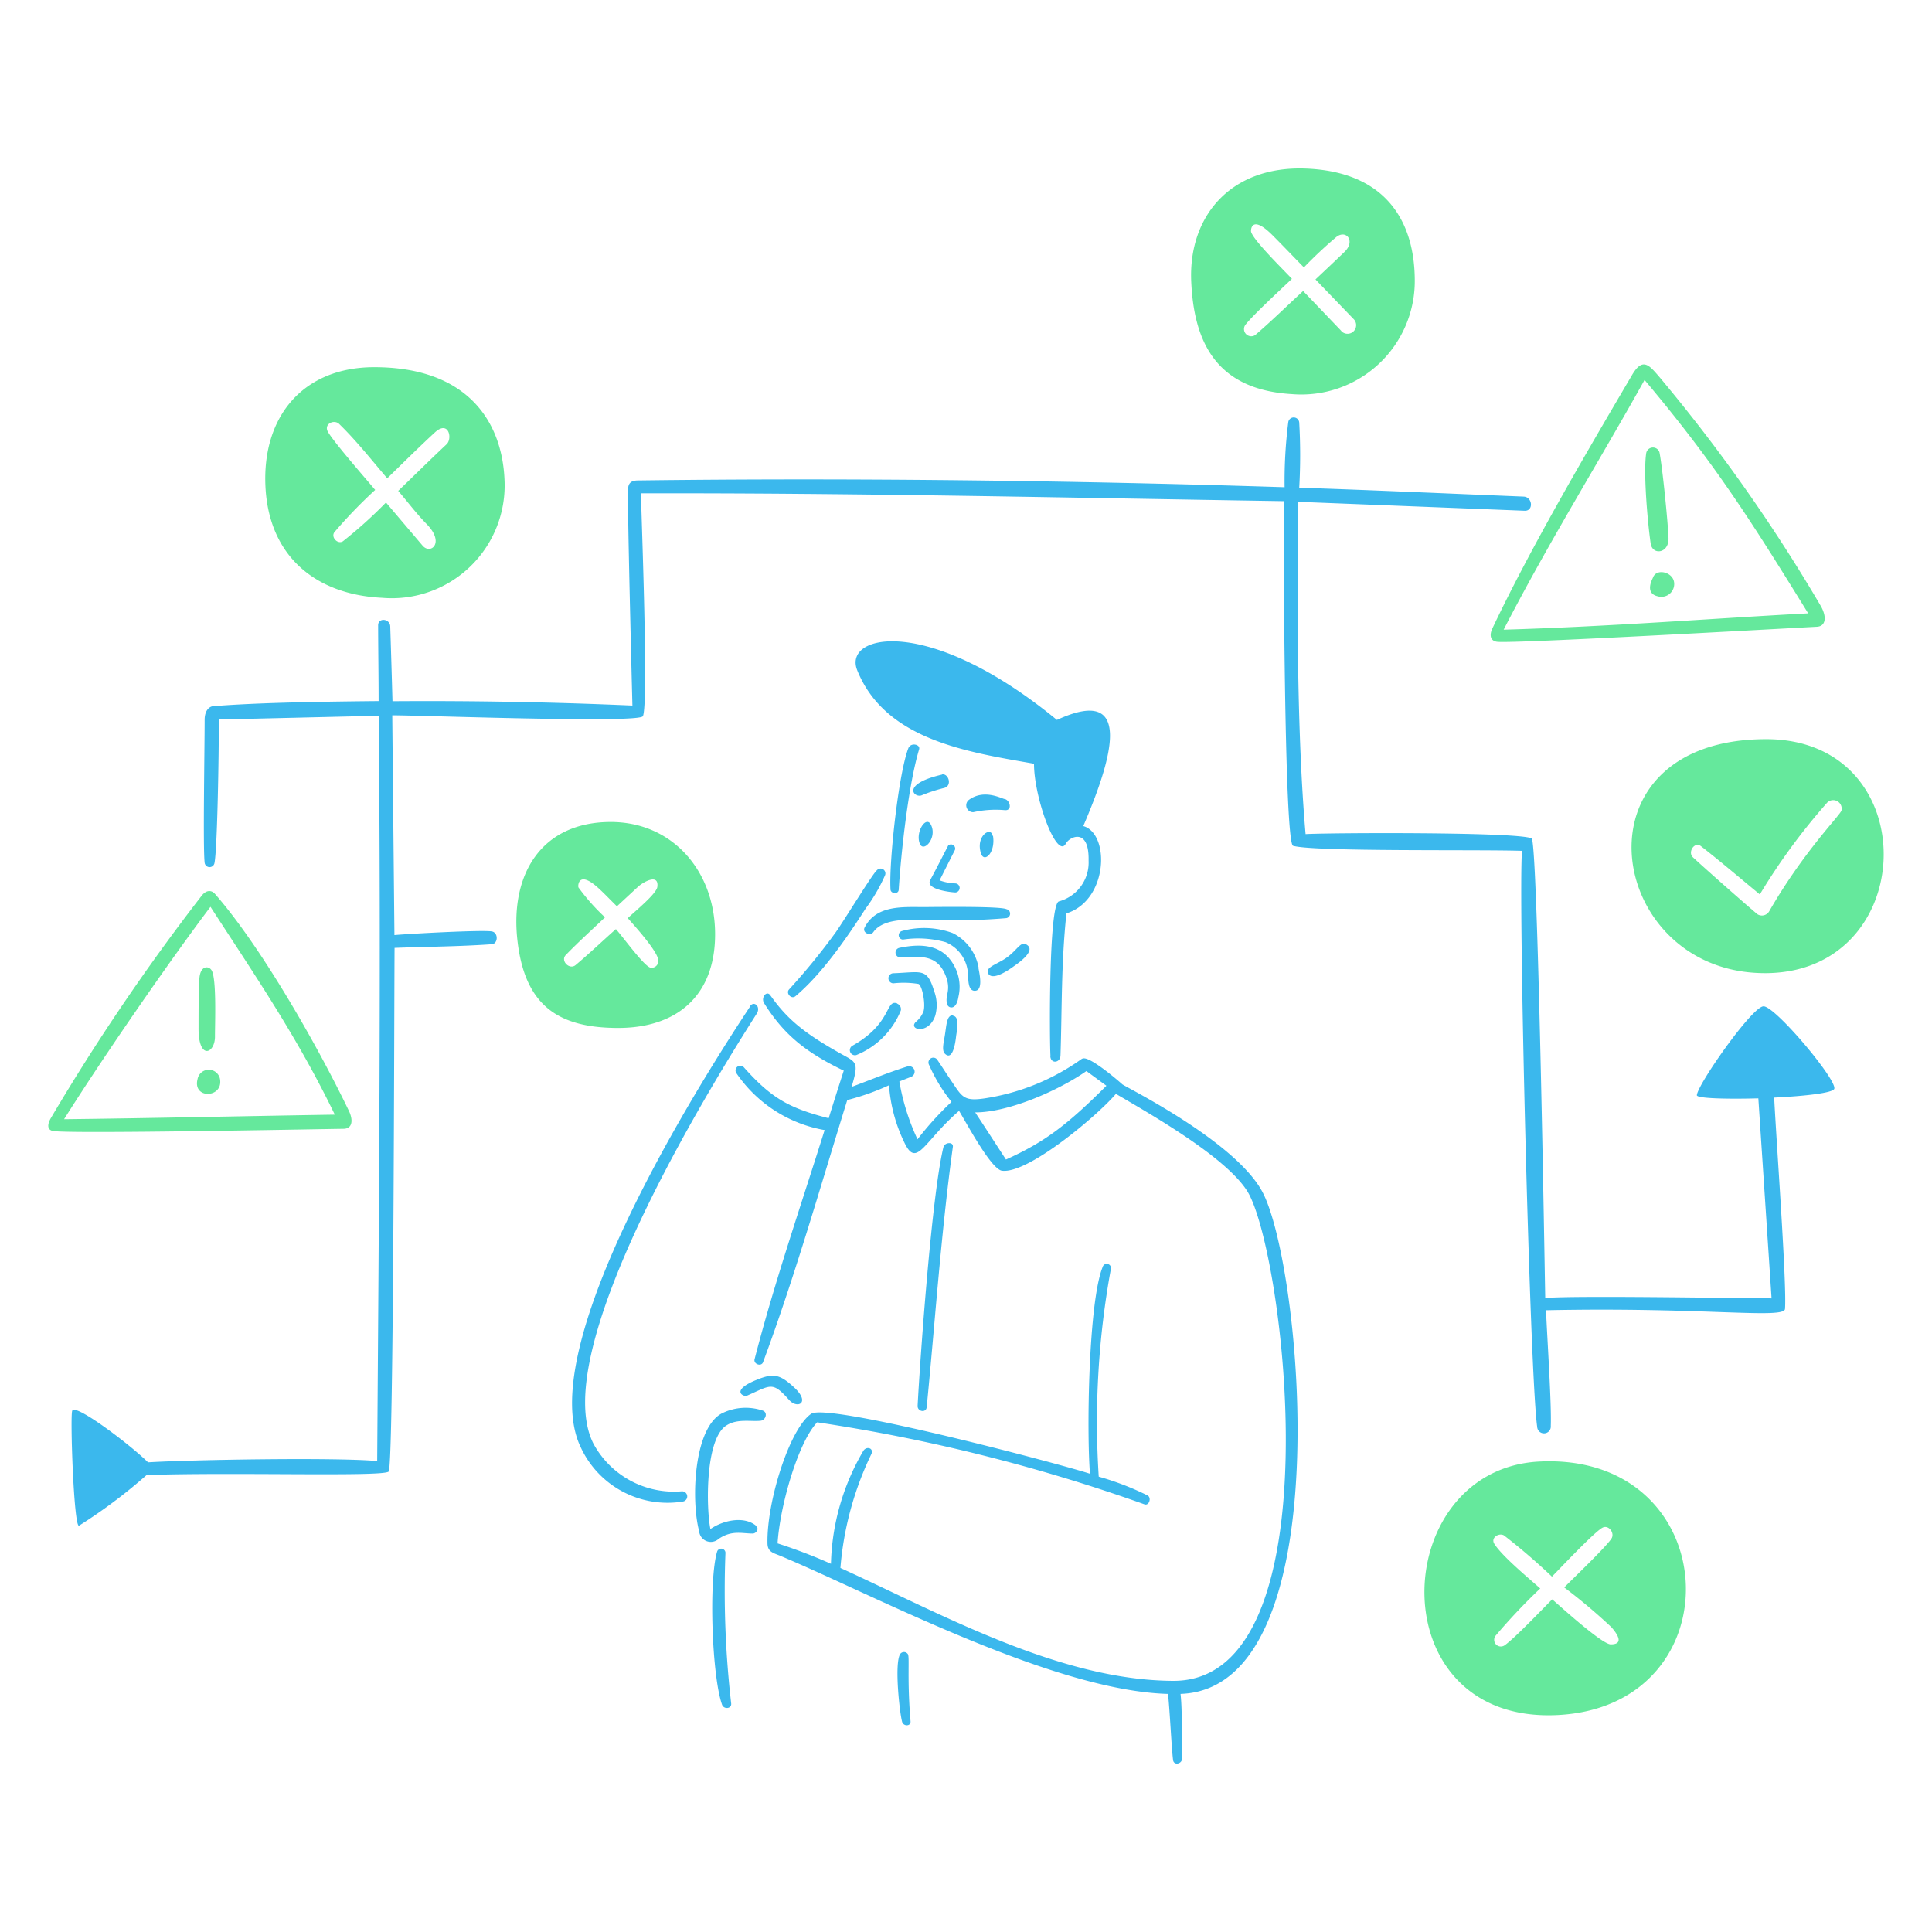 <svg viewBox="0 0 200 200" xmlns="http://www.w3.org/2000/svg" height="82" width="82"><path d="M5.28,115.718c-.415.7-.394,1.267.233,1.365,1.95.3,26.175-.176,30.04-.232.964,0,1.007-.944.563-1.858-3.21-6.682-9.054-16.96-13.869-22.465-.289-.331-.845-.507-1.408.246A221.888,221.888,0,0,0,5.28,115.718Zm17.509-3.929c.243,1.9-2.872,1.986-2.337-.084a1.182,1.182,0,0,1,2.337.084Zm-.535-4.47c0,1.746-1.739,2.506-1.7-.965,0-1.668,0-3.337.085-5,.07-1.407.943-1.407,1.26-.921C22.437,101.271,22.25,105.988,22.254,107.319Zm-15.622,8.54c4.182-6.646,10.976-16.453,15.157-21.987,4.774,7.363,9,13.51,12.87,21.515C25.683,115.527,15.615,115.759,6.632,115.859Z" fill="#65e89c"></path><path d="M168.956,38.811c-4.752,8.075-10.483,17.84-14.453,26.218-.395.823-.141,1.344.493,1.408,1.7.2,29.146-1.352,33.088-1.556.95-.05,1.056-1.063.352-2.239a173.8,173.8,0,0,0-16.727-23.7C170.7,37.776,170.033,36.981,168.956,38.811ZM173.3,60.269a1.326,1.326,0,0,1-1.69,1.458c-1.408-.317-.535-1.817-.5-1.922C171.448,58.8,173.156,59.2,173.3,60.269Zm-1.514-13.446c.308,1.528.887,7.315.937,8.892s-1.655,1.795-1.845.556c-.31-2.112-.781-7.414-.458-9.385A.707.707,0,0,1,171.786,46.823Zm-16.129,18.36c4.633-9,9.892-17.424,14.587-25.851,7.287,8.667,10.976,14.5,16.939,24.162C177.411,64.008,166.682,64.867,155.657,65.183Z" fill="#65e89c"></path><path d="M182.825,76.518c-19.93.013-16.72,22.972-1.408,24.17C198.736,102.039,199.806,76.508,182.825,76.518Zm7.807,7.378c-.1.457-3.935,4.266-7.476,10.427a.874.874,0,0,1-1.186.343c-.179-.1-4.985-4.315-6.72-5.919-.563-.521.162-1.676.837-1.148,2.07,1.612,4.063,3.323,6.09,4.992a64.464,64.464,0,0,1,6.971-9.5A.88.88,0,0,1,190.632,83.9Z" fill="#65e89c"></path><path d="M159.34,151.3c-15.651.795-16.672,27.182,1.914,26.239S178.629,150.319,159.34,151.3Zm7.412,18.924c-.9,0-5.118-3.837-6.068-4.66-1.162,1.161-3.858,4-4.928,4.759a.69.69,0,0,1-.929-1,61.774,61.774,0,0,1,4.618-4.886c-1.282-1.133-3.957-3.358-4.752-4.618-.4-.627.458-1.176.992-.88a64.17,64.17,0,0,1,4.971,4.273c.774-.781,4.393-4.632,5.237-5.069.613-.317,1.239.5.965,1.056-.373.74-4.224,4.4-4.928,5.133a59.411,59.411,0,0,1,4.879,4.111C167.442,169.166,168.146,170.222,166.752,170.222Z" fill="#65e89c"></path><path d="M123.315,29.138c.268,6.02,2.4,11.187,10.405,11.659a11.745,11.745,0,0,0,12.736-11.926c-.064-6.125-3.132-11.1-11.264-11.419C127.4,17.148,123.015,22.387,123.315,29.138Zm15.537,5.118L134.9,30.124c-1.655,1.521-3.26,3.105-4.97,4.569a.747.747,0,0,1-1.021-1.049c.774-1.007,3.717-3.717,4.829-4.78-.7-.761-3.949-3.929-4.224-4.858-.049-.162,0-1.866,2.2.331,1.1,1.1,2.175,2.232,3.266,3.344a44.972,44.972,0,0,1,3.373-3.161c1.02-.774,1.979.444.837,1.549-1,.964-2.006,1.908-3.013,2.858l3.971,4.126a.889.889,0,0,1-1.3,1.218Z" fill="#65e89c"></path><path d="M52.224,49.611c-.268-6.012-3.872-11.6-13.482-11.6-7.336,0-11.6,5.069-11.264,12.32s5.2,11.222,12.074,11.553A11.681,11.681,0,0,0,52.224,49.611Zm-6-3.612c-1.686,1.581-3.33,3.21-5,4.816.986,1.147,1.894,2.372,2.957,3.449,1.908,1.957.38,3.182-.436,2.218q-1.891-2.229-3.788-4.464a46.651,46.651,0,0,1-4.449,4.006c-.542.366-1.275-.408-.894-.929a50.178,50.178,0,0,1,4.224-4.379c-1.042-1.239-4.224-4.879-4.886-6-.472-.817.626-1.338,1.154-.831,1.732,1.676,3.394,3.774,4.978,5.632,1.633-1.584,3.252-3.2,4.928-4.745C46.437,43.451,46.872,45.393,46.226,46Z" fill="#65e89c"></path><path d="M63.227,85.093c-7.131,0-10.412,5.336-9.673,12.165s4.224,9.153,10.441,9.153,10.1-3.478,10.032-9.857S69.627,85.093,63.227,85.093Zm4.1,15.08c-.7-.211-2.816-3.154-3.57-3.992-1.408,1.246-2.745,2.528-4.174,3.724-.634.528-1.6-.45-1.007-1.049,1.3-1.344,2.7-2.6,4.055-3.893a21.384,21.384,0,0,1-2.753-3.1c-.07-.19,0-1.767,1.986,0,.7.626,1.33,1.309,2,1.957l2.168-2.007c.613-.563,2.2-1.408,2.014,0-.085.7-2.211,2.443-3.063,3.232.585.662,3.2,3.52,3.168,4.421A.7.7,0,0,1,67.325,100.173Z" fill="#65e89c"></path><path d="M95.64,93.9c-2.26,0-4.928-.218-6.132,2.112-.281.528.577.944.9.479,1.176-1.661,4.485-1.246,6.414-1.246a64.056,64.056,0,0,0,7.357-.2.473.473,0,0,0,0-.93C103.536,93.789,96.367,93.9,95.64,93.9Zm-4.865-3.808a.5.5,0,0,1,.838.528A17.528,17.528,0,0,1,89.6,94.069c-1.957,3.056-4.527,6.766-7.252,9.054-.436.366-1.028-.317-.661-.7A67.081,67.081,0,0,0,86.523,96.5C87.516,95.076,90.363,90.4,90.775,90.092Zm2.112,13.784c-1.246-.479-.514,2.07-4.653,4.379a.529.529,0,0,0,.408.965,8.339,8.339,0,0,0,4.611-4.619.613.613,0,0,0-.366-.7Zm8.406-3.64c.12.634.5,2.324-.386,2.331-.747,0-.649-1.268-.7-1.69a3.752,3.752,0,0,0-2.323-3.344,10.564,10.564,0,0,0-4.4-.268.451.451,0,0,1-.113-.887,8.6,8.6,0,0,1,5.245.212,4.96,4.96,0,0,1,2.7,3.646Zm-2.379.007a4.5,4.5,0,0,1,.3,2.964c-.218,1.408-.985,1.141-1.112.859-.429-.985.542-1.485-.331-3.344-.929-1.985-2.7-1.682-4.576-1.612a.5.5,0,0,1-.134-.979C95.52,97.61,97.761,97.8,98.914,100.243Zm-2.2,2.394c-.746-2.471-1.246-2-4.224-1.887a.521.521,0,1,0,0,1.042,9.558,9.558,0,0,1,2.584.064c.366.105.76,1.985.535,2.816a2.613,2.613,0,0,1-.81,1.119c-.8.8,1.3,1.366,2.007-.62A4.061,4.061,0,0,0,96.717,102.637Z" fill="#3bb8ed"></path><path d="M98.682,105.115c-.7-.1-.7,1.056-.88,2.112-.1.648-.331,1.486,0,1.838.7.7,1.042-.578,1.175-1.8.064-.528.416-2.036-.324-2.112Zm10.06,4.168c-.1-1.718-.183-15.756.887-15.974a4.164,4.164,0,0,0,3.062-4.224c.071-3.457-1.971-2.471-2.351-1.76-.922,1.718-3.3-4.689-3.3-8.265-6.808-1.2-15.382-2.422-18.3-9.673-1.514-3.753,7.371-5.787,20.67,5.139,8.117-3.738,5.632,4.224,2.731,10.99,2.767.774,2.605,7.673-1.746,9.039-.549,5.252-.45,9.772-.612,14.672,0,.816-1.014.943-1.056.091ZM94.07,77.363c-1.02,2.443-2.055,11.835-1.886,14.693,0,.479.816.549.851.056.254-3.977,1.014-10.9,2.112-14.538.155-.528-.837-.7-1.041-.211Zm12.306,20.5c-.7-.566-.964.422-2.21,1.3-.929.648-2.112.937-1.9,1.542.3.767,1.563.141,2.661-.662C105.363,99.737,107.175,98.508,106.376,97.864Z" fill="#3bb8ed"></path><path d="M112.043,109.571a23.27,23.27,0,0,1-10.067,4.126c-2.308.345-2.372-.169-3.619-1.986-.435-.647-.858-1.309-1.3-1.964a.5.5,0,0,0-.88.487,16.871,16.871,0,0,0,2.323,3.829,32.037,32.037,0,0,0-3.52,3.879,23.369,23.369,0,0,1-1.879-5.991l1.2-.472a.571.571,0,1,0-.38-1.077c-1.936.605-3.865,1.409-5.766,2.113.7-2.3.543-2.521-.591-3.148-4.224-2.323-6.026-3.794-7.821-6.336-.394-.549-.993.26-.648.81,1.915,3.048,4.069,4.991,8.251,6.99q-.792,2.451-1.563,4.928c-4.062-1.048-5.886-2.027-8.772-5.265a.493.493,0,0,0-.8.57,13.946,13.946,0,0,0,9.153,5.921c-2.45,7.807-5.224,15.847-7.251,23.725-.128.506.7.8.88.3,3.238-8.7,5.948-18.213,8.715-27.133a25.111,25.111,0,0,0,4.323-1.534,16.187,16.187,0,0,0,1.619,5.991c1.268,2.612,1.978-.176,5.632-3.338.7,1.127,3.3,6.034,4.436,6.195,2.7.374,9.976-5.786,11.8-7.955,3.6,2.112,11.265,6.463,13.56,10.011,3.844,5.914,9.384,50.816-7.617,50.753-11.8-.049-23.993-6.921-34.462-11.687a33.282,33.282,0,0,1,3.21-11.8c.261-.6-.493-.845-.831-.331a24.239,24.239,0,0,0-3.358,11.7,54.474,54.474,0,0,0-5.526-2.112c.239-3.852,2.112-10.441,4.1-12.532a179.9,179.9,0,0,1,33.884,8.491c.472.169.747-.663.332-.915a29.189,29.189,0,0,0-5.069-1.951,87.858,87.858,0,0,1,1.252-21.473.438.438,0,1,0-.844-.238c-1.471,3.6-1.668,17.03-1.316,21.409-3.056-1.007-27.176-7.385-28.865-6.2-2.225,1.535-4.6,9.06-4.52,13.376,0,.93.612,1.021,1.338,1.324,9.644,4.034,28.125,13.953,40.128,14.292.184,1.71.36,5.582.521,6.843.078.612.965.408.936-.2-.084-2,.05-4.738-.161-6.645,16.728-.55,12.532-44.509,8.448-52.013-2.872-5.273-14.214-10.842-14.488-11.1s-3.52-3.07-4.126-2.634Zm-34.426-5.385c.423-.641,1.148,0,.747.7-5.076,7.962-21.747,35.06-16.931,44.564a9.474,9.474,0,0,0,9.152,4.928.534.534,0,0,1,.1,1.062,9.9,9.9,0,0,1-10.56-5.6c-4.984-10.272,11.968-37.257,17.53-45.655ZM75.1,160.725a.444.444,0,0,0-.866-.1c-.887,3-.535,12.9.514,15.847.183.5,1.007.429.943-.134A101.941,101.941,0,0,1,75.1,160.725Zm18.9,10.56c.162.317-.1,2.725.26,6.907.042.513-.7.542-.866.076-.267-.928-.823-6.046-.211-7.04a.48.48,0,0,1,.817.036Zm3.675-52.554c.126-.493,1.049-.564.964,0-1.246,9.081-1.88,18.62-2.71,26.949-.064.612-.965.451-.937-.148.247-4.773,1.479-22.049,2.683-26.822Zm16.861-6.336c-4.091,4.083-6.393,5.828-10.4,7.638-1.064-1.626-2.112-3.259-3.183-4.878,3.52,0,8.724-2.324,11.512-4.281Z" fill="#3bb8ed"></path><path d="M98.928,91.45a5.123,5.123,0,0,1-1.661-.316c.528-1.049,1.063-2.112,1.591-3.154a.43.43,0,0,0-.7-.451c-.62,1.2-1.232,2.4-1.866,3.59-.507.965,2.168,1.254,2.619,1.268A.471.471,0,0,0,98.928,91.45ZM97.52,80.186c-4.323,1-2.879,2.45-2.112,2.147A16.245,16.245,0,0,1,97.7,81.58c.929-.2.493-1.556-.19-1.408Zm2.816,2.591a.712.712,0,0,0,.422,1.3,10.63,10.63,0,0,1,3.26-.211c.81.071.549-1.021,0-1.147C103.757,82.714,101.936,81.637,100.336,82.777Zm-3.971,2.591c.694,1.35-.753,2.95-1.147,1.971C94.739,86.142,95.865,84.393,96.365,85.368Zm6.4,1.175c-.162-1.049-1.823,0-1.2,1.845.352.957,1.5-.141,1.232-1.852Z" fill="#3bb8ed"></path><path d="M78.315,157.987c-1.2-1.071-3.387-.655-4.774.3-.436-2.112-.577-9.4,1.7-10.751,1.127-.7,2.549-.344,3.52-.464.493-.056.761-.851.2-1.048a5.531,5.531,0,0,0-4.287.316c-2.894,1.62-3.133,9.068-2.3,12.158a1.212,1.212,0,0,0,2.027.8c1.366-.921,2.408-.548,3.52-.548.352,0,.7-.479.359-.753Zm3.9-14.355c1.722,1.594.338,2.26-.528,1.288-1.746-1.957-1.859-1.535-4.365-.436-.345.148-1.76-.521.993-1.641C80.061,142.132,80.72,142.247,82.215,143.632Z" fill="#3bb8ed"></path><path d="M175.658,113.373c.078-1.12,5.7-9.152,6.893-9.2s7.6,7.575,7.335,8.532c-.119.437-3.055.761-6.223.916.2,4.224,1.323,19.346,1.119,21.88-.091,1.07-8.406-.211-24.739.134.127,3.02.578,9.68.493,11.968a.706.706,0,1,1-1.408.092c-.761-5.238-1.971-55.026-1.57-59.616-4.393-.155-21.486.113-23.7-.521-.915-.253-1.007-32.117-.943-35.679-22.156-.345-44.247-.859-66.565-.81.05,2.514.8,21.9.2,23.071-.388.753-23.233-.106-25.943-.092q.111,11.378.225,22.754c1.26-.127,9.1-.556,10.082-.38.7.126.647,1.281,0,1.323-3.352.24-6.717.254-10.068.38-.042,5.069-.077,53.646-.612,54.209s-15.967.049-25.056.359a54.239,54.239,0,0,1-7,5.245c-.535.2-.936-11.4-.7-11.9.324-.8,6.181,3.668,7.843,5.344,4.266-.268,19.452-.528,23.725-.134.176-25.746.408-51.393.155-77.153l-16.544.388c0,3.653-.155,13.432-.458,14.875a.514.514,0,0,1-1.014-.056c-.183-1.57,0-11.729,0-14.784,0-1,.5-1.359.831-1.408,4.78-.394,12.179-.486,17.178-.535,0-2.471-.042-5.055-.05-7.843,0-.824,1.225-.7,1.254.113.1,3.154.169,5.456.232,7.744q12.419-.091,24.837.45c-.049-1.908-.556-21.507-.443-22.528.063-.549.373-.767,1-.774,21.894-.282,45.056,0,66.958.7a48.483,48.483,0,0,1,.38-6.738.571.571,0,0,1,1.134.049,59.163,59.163,0,0,1,0,6.738c7.631.253,14.362.563,23.232.922.936.042,1.042,1.507.1,1.464L134.4,51.948c-.155,11.06-.12,24.394.754,34.4,1.865-.134,21.922-.253,23.4.444.633.3,1.345,44.078,1.408,47.577,2.914-.261,18.48,0,23.429.035L182.023,113.7C178.742,113.789,175.635,113.711,175.658,113.373Z" fill="#3bb8ed"></path></svg>